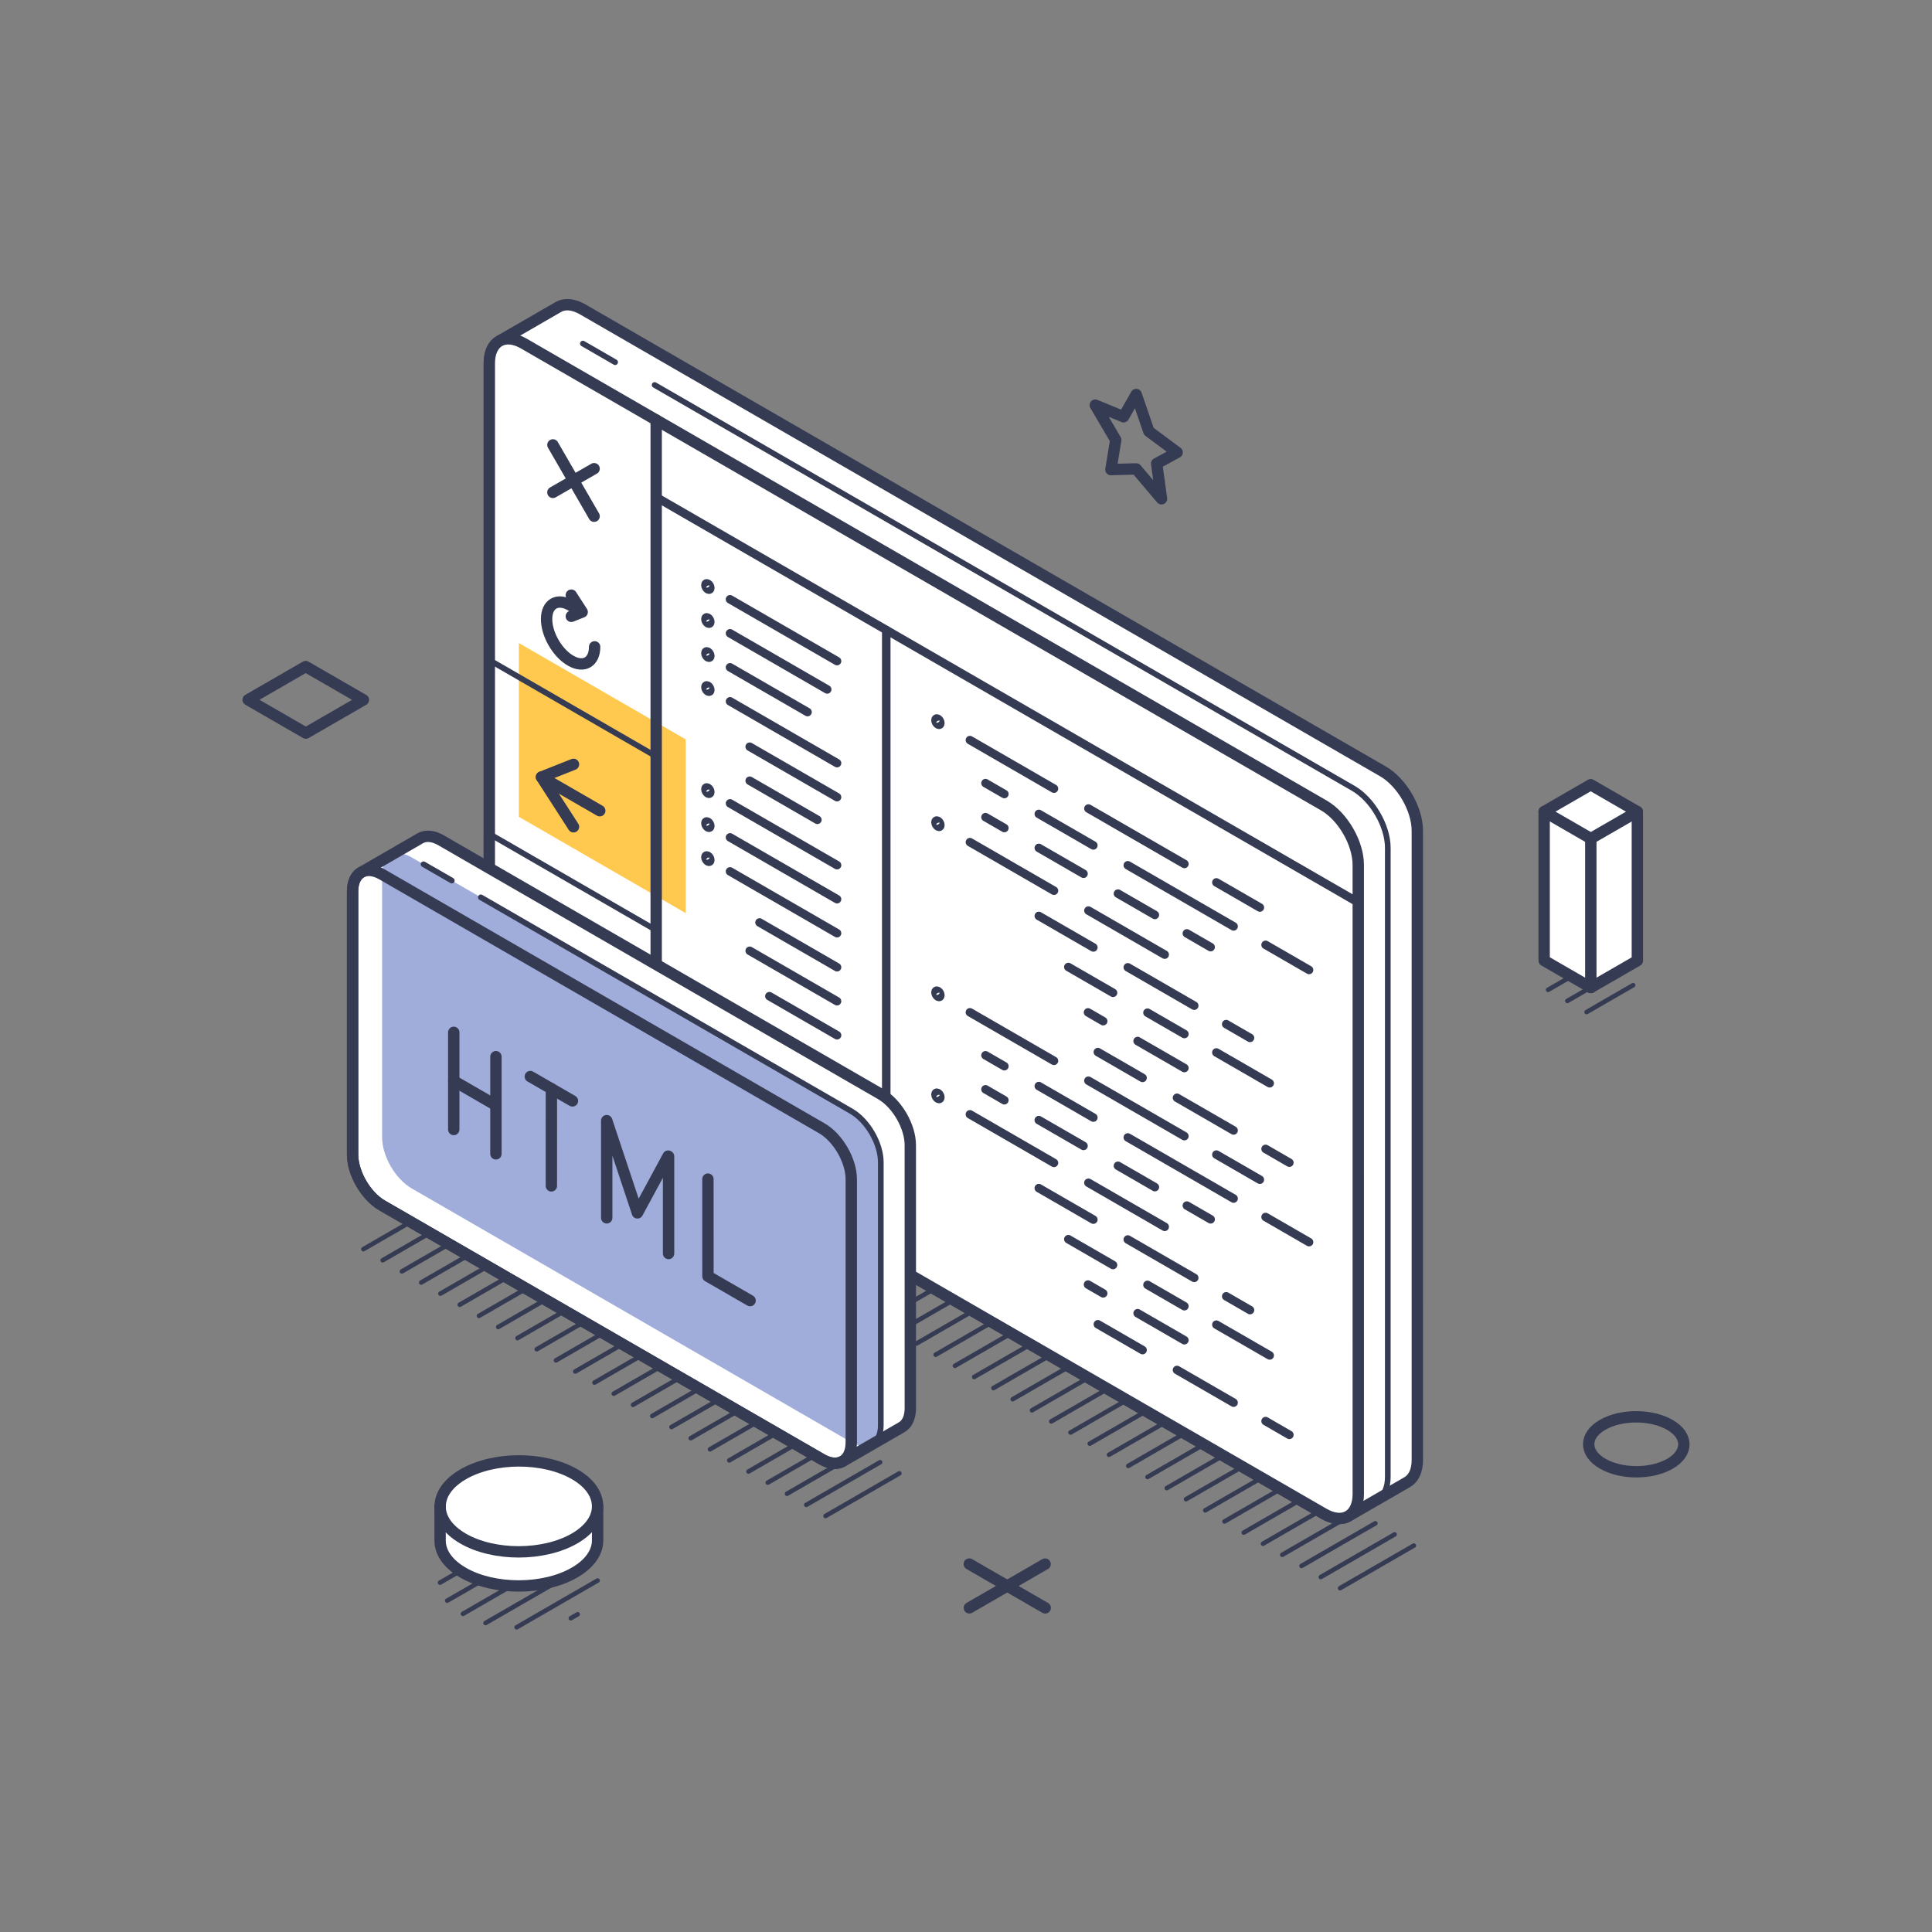 <svg xmlns="http://www.w3.org/2000/svg" xmlns:xlink="http://www.w3.org/1999/xlink" id="_x3C_Layer_x3E_" x="0px" y="0px" viewBox="0 0 2449.7 2449.7" style="enable-background:new 0 0 2449.7 2449.7;" xml:space="preserve"><rect x="0" y="0" width="2449.7" height="2449.7" fill="#808080" stroke="none"/><polygon style="fill:none;stroke:#363B54;stroke-width:14.41;stroke-linecap:round;stroke-linejoin:round;stroke-miterlimit:10;" points=" 387.786,929.539 314.624,887.309 387.603,845.162 460.779,887.407 "></polygon><g>	<g>		<path style="fill:none;stroke:#363B54;stroke-width:5.764;stroke-linecap:round;stroke-linejoin:round;stroke-miterlimit:10;" d="   M588.653,1960.741l-10.315,5.966 M659.619,1947.963l-101.658,58.711 M699.388,1953.198l-132.336,76.384 M728.235,1964.723   l-141.257,81.549 M615.644,2057.924l132.771-76.638 M655.045,2063.356l102.714-59.302 M723.817,2051.831l8.655-4.996"></path>		<g>			<path style="fill:#FFFFFF;" d="M728.461,1993.979c19.448-11.23,29.213-25.949,29.298-40.669h0.027v-42.385l-0.084,0.029    c0.478-15.113-9.189-30.255-29.102-41.738c-38.952-22.516-102.193-22.46-141.257,0.085    c-19.912,11.482-29.608,26.596-29.27,41.653h-0.071l0.013,42.329c-0.056,14.776,9.655,29.552,29.173,40.809    C626.128,2016.58,689.383,2016.551,728.461,1993.979z"></path>							<path style="fill:none;stroke:#363B54;stroke-width:14.41;stroke-linecap:round;stroke-linejoin:round;stroke-miterlimit:10;" d="    M728.461,1993.979c19.448-11.23,29.213-25.949,29.298-40.669h0.027v-42.385l-0.084,0.029    c0.478-15.113-9.189-30.255-29.102-41.738c-38.952-22.516-102.193-22.46-141.257,0.085    c-19.912,11.482-29.608,26.596-29.27,41.653h-0.071l0.013,42.329c-0.056,14.776,9.655,29.552,29.173,40.809    C626.128,2016.58,689.383,2016.551,728.461,1993.979z"></path>							<path style="fill:none;stroke:#363B54;stroke-width:14.41;stroke-linecap:round;stroke-linejoin:round;stroke-miterlimit:10;" d="    M558.017,1910.024c-0.056,14.776,9.655,29.566,29.173,40.838c38.952,22.488,102.206,22.432,141.271-0.112    c19.49-11.257,29.255-25.991,29.311-40.725"></path>		</g>	</g>	<g>		<path style="fill:none;stroke:#363B54;stroke-width:5.764;stroke-linecap:round;stroke-linejoin:round;stroke-miterlimit:10;" d="   M2021.942,1220.975l-59.006,34.069 M2046.343,1235.062l-59.005,34.068 M2011.753,1283.245l59.006-34.083"></path>		<g>			<polygon style="fill:#FFFFFF;" points="2076.106,1029.185 2016.946,995.018 1957.927,1029.1 1957.927,1217.95 2017.087,1252.118     2076.106,1218.063    "></polygon>							<polygon style="fill:none;stroke:#363B54;stroke-width:14.41;stroke-linecap:round;stroke-linejoin:round;stroke-miterlimit:10;" points="    2076.106,1029.185 2016.946,995.018 1957.927,1029.1 1957.927,1217.95 2017.087,1252.118 2076.106,1218.063    "></polygon>							<line style="fill:none;stroke:#363B54;stroke-width:14.41;stroke-linecap:round;stroke-linejoin:round;stroke-miterlimit:10;" x1="2017.087" y1="1063.24" x2="2076.106" y2="1029.185"></line>							<line style="fill:none;stroke:#363B54;stroke-width:14.41;stroke-linecap:round;stroke-linejoin:round;stroke-miterlimit:10;" x1="2017.087" y1="1063.24" x2="1957.927" y2="1029.1"></line>							<line style="fill:none;stroke:#363B54;stroke-width:14.41;stroke-linecap:round;stroke-linejoin:round;stroke-miterlimit:10;" x1="2017.087" y1="1063.24" x2="2017.087" y2="1252.118"></line>		</g>	</g>			<polygon style="fill:none;stroke:#363B54;stroke-width:14.41;stroke-linecap:round;stroke-linejoin:round;stroke-miterlimit:10;" points="  1440.658,500.223 1456.701,546.943 1492.557,573.623 1466.608,587.794 1472.744,632.474 1440.658,594.562 1408.588,595.436   1414.709,557.834 1388.759,513.703 1424.63,528.438  "></polygon>	<g>					<line style="fill:none;stroke:#363B54;stroke-width:14.41;stroke-linecap:round;stroke-linejoin:round;stroke-miterlimit:10;" x1="1325.154" y1="1983.228" x2="1229.097" y2="2038.673"></line>					<line style="fill:none;stroke:#363B54;stroke-width:14.41;stroke-linecap:round;stroke-linejoin:round;stroke-miterlimit:10;" x1="1325.281" y1="2038.73" x2="1228.983" y2="1983.145"></line>	</g>	<path style="fill:none;stroke:#363B54;stroke-width:14.41;stroke-linecap:round;stroke-linejoin:round;stroke-miterlimit:10;" d="  M2117.464,1855.973c23.529-13.594,23.473-35.646-0.112-49.253c-23.614-13.636-61.806-13.678-85.335-0.085  c-23.557,13.594-23.487,35.659,0.112,49.268C2055.715,1869.539,2093.907,1869.566,2117.464,1855.973z"></path>	<g>		<path style="fill:none;stroke:#363B54;stroke-width:5.764;stroke-linecap:round;stroke-linejoin:round;stroke-miterlimit:10;" d="   M1699.138,2013.737l93.594-54.038 M1332.935,1802.315l93.594-54.052 M1357.35,1816.415l93.596-54.037 M1475.361,1776.479   l-93.594,54.037 M1499.762,1790.565l-93.596,54.038 M1524.177,1804.638l-93.594,54.051 M1455.012,1872.776l93.594-54.037    M1479.4,1886.876l93.594-54.023 M1597.423,1846.924l-93.609,54.037 M1528.229,1915.062l93.596-54.038 M1552.631,1929.163   l93.594-54.066 M1577.046,1943.263l93.609-54.052 M1695.042,1903.297l-93.594,54.038 M1625.863,1971.422l93.596-54.037    M1743.888,1931.485l-93.596,54.052 M1768.303,1945.585l-93.594,54.052 M1308.506,1788.215l93.594-54.037 M1284.091,1774.115   l93.594-54.037 M1353.256,1705.977l-93.594,54.037 M1328.84,1691.877l-93.594,54.037 M1304.411,1677.775l-93.594,54.037    M1279.996,1663.675l-93.594,54.037 M1255.566,1649.575l-93.594,54.037 M1109.102,1565.001l-93.594,54.038 M1039.922,1633.139   l93.581-54.023 M1064.339,1647.253l93.58-54.052 M1182.333,1607.302l-93.594,54.023 M1206.735,1621.374l-93.58,54.037    M1137.57,1689.512l93.594-54.037 M991.092,1604.938l93.594-54.037 M966.662,1590.837l93.596-54.037 M1035.841,1522.699   l-93.609,54.038 M624.875,1393.531l93.58-54.052 M649.277,1407.616l93.58-54.052 M767.272,1367.637l-93.594,54.052    M791.701,1381.737l-93.594,54.037 M722.509,1449.875l93.594-54.023 M840.532,1409.925l-93.623,54.051 M864.92,1424.025   l-93.594,54.037 M889.335,1438.096l-93.609,54.066 M820.157,1506.263l93.594-54.038 M844.543,1520.336l93.596-54.037    M962.568,1480.384l-93.596,54.037 M986.983,1494.484l-93.594,54.052 M1011.412,1508.584l-93.609,54.052"></path>		<g>							<path style="fill:#FFFFFF;stroke:#363B54;stroke-width:14.41;stroke-linecap:round;stroke-linejoin:round;stroke-miterlimit:10;" d="    M1753.527,978.074L738.889,392.317c-12.032-6.951-22.923-7.627-30.819-3.11l0,0l-74.808,43.201v0.014    c-7.908,4.517-12.819,14.241-12.819,28.13l-0.014,797.687c0,27.736,19.518,61.482,43.596,75.371l1014.61,585.785    c12.117,6.995,23.037,7.613,30.945,3.026v0.027l74.766-43.174l0,0c7.894-4.545,12.777-14.269,12.777-28.144l-0.014-797.673    C1797.123,1025.751,1777.605,992.006,1753.527,978.074z"></path>							<path style="fill:none;stroke:#363B54;stroke-width:7.205;stroke-linecap:round;stroke-linejoin:round;stroke-miterlimit:10;" d="    M779.966,459.244l-40.894-23.599 M1746.9,1900.891L1746.9,1900.891c7.894-4.545,12.777-14.269,12.777-28.144v-797.673    c0-27.707-19.504-61.453-43.61-75.384L830.035,488.149"></path>							<path style="fill:#FFFFFF;stroke:#363B54;stroke-width:14.41;stroke-linecap:round;stroke-linejoin:round;stroke-miterlimit:10;" d="    M1678.634,1021.319L664.01,435.532c-24.063-13.89-43.582-2.673-43.567,25.02l-0.014,797.687    c0,27.736,19.518,61.482,43.596,75.371l1014.61,585.785c24.092,13.917,43.61,2.702,43.61-25.034l-0.014-797.658    C1722.244,1068.981,1702.726,1035.236,1678.634,1021.319z"></path>			<polygon style="fill:#FFC94F;" points="869.465,937.519 657.874,815.357 657.874,1035.673 869.465,1157.833    "></polygon>							<line style="fill:none;stroke:#363B54;stroke-width:14.41;stroke-linecap:round;stroke-linejoin:round;stroke-miterlimit:10;" x1="832.019" y1="532.533" x2="832.019" y2="1430.61"></line>			<g>				<g>											<polyline style="fill:none;stroke:#363B54;stroke-width:14.41;stroke-linecap:round;stroke-linejoin:round;stroke-miterlimit:10;" points="      727.18,1048.338 686.54,985.279 727.166,969.166      "></polyline>											<line style="fill:none;stroke:#363B54;stroke-width:14.41;stroke-linecap:round;stroke-linejoin:round;stroke-miterlimit:10;" x1="686.54" y1="985.279" x2="760.475" y2="1027.96"></line>				</g>				<g>											<polyline style="fill:none;stroke:#363B54;stroke-width:14.41;stroke-linecap:round;stroke-linejoin:round;stroke-miterlimit:10;" points="      724.381,754.607 738.185,776.01 724.394,781.457      "></polyline>											<path style="fill:none;stroke:#363B54;stroke-width:14.41;stroke-linecap:round;stroke-linejoin:round;stroke-miterlimit:10;" d="      M753.96,820.155c-0.014,19.392-13.651,27.231-30.453,17.534c-16.816-9.709-30.453-33.294-30.453-52.686      c0-19.379,13.636-27.174,30.453-17.464l12.411,7.162"></path>				</g>				<g>											<line style="fill:none;stroke:#363B54;stroke-width:14.41;stroke-linecap:round;stroke-linejoin:round;stroke-miterlimit:10;" x1="760.475" y1="1239.509" x2="686.526" y2="1196.828"></line>											<line style="fill:none;stroke:#363B54;stroke-width:14.41;stroke-linecap:round;stroke-linejoin:round;stroke-miterlimit:10;" x1="723.493" y1="1260.773" x2="723.507" y2="1175.592"></line>				</g>				<g>											<line style="fill:none;stroke:#363B54;stroke-width:14.41;stroke-linecap:round;stroke-linejoin:round;stroke-miterlimit:10;" x1="753.313" y1="654.525" x2="701.062" y2="564.111"></line>											<line style="fill:none;stroke:#363B54;stroke-width:14.41;stroke-linecap:round;stroke-linejoin:round;stroke-miterlimit:10;" x1="701.034" y1="624.341" x2="753.299" y2="594.281"></line>				</g>			</g>							<line style="fill:none;stroke:#363B54;stroke-width:10.807;stroke-linecap:round;stroke-linejoin:round;stroke-miterlimit:10;" x1="832.033" y1="630.377" x2="1722.217" y2="1144.31"></line>							<line style="fill:none;stroke:#363B54;stroke-width:10.807;stroke-linecap:round;stroke-linejoin:round;stroke-miterlimit:10;" x1="1123.736" y1="798.794" x2="1123.724" y2="1599.027"></line>			<g>				<g>											<line style="fill:none;stroke:#363B54;stroke-width:10.807;stroke-linecap:round;stroke-linejoin:round;stroke-miterlimit:10;" x1="925.613" y1="759.884" x2="1061.341" y2="838.238"></line>											<path style="fill:none;stroke:#363B54;stroke-width:10.807;stroke-linecap:round;stroke-linejoin:round;stroke-miterlimit:10;" d="      M900.677,745.474c0-1.999-1.406-4.391-3.137-5.375c-1.718-1.014-3.124-0.212-3.124,1.773c0,1.984,1.406,4.391,3.137,5.389      C899.271,748.274,900.664,747.458,900.677,745.474z"></path>				</g>				<g>											<line style="fill:none;stroke:#363B54;stroke-width:10.807;stroke-linecap:round;stroke-linejoin:round;stroke-miterlimit:10;" x1="925.642" y1="803.016" x2="1048.858" y2="874.165"></line>											<path style="fill:none;stroke:#363B54;stroke-width:10.807;stroke-linecap:round;stroke-linejoin:round;stroke-miterlimit:10;" d="      M900.664,788.606c0-1.984-1.408-4.405-3.138-5.404c-1.731-1-3.082-0.183-3.082,1.801c-0.014,1.984,1.379,4.391,3.097,5.389      C899.271,791.391,900.664,790.59,900.664,788.606z"></path>				</g>				<g>											<line style="fill:none;stroke:#363B54;stroke-width:10.807;stroke-linecap:round;stroke-linejoin:round;stroke-miterlimit:10;" x1="925.613" y1="846.134" x2="1023.908" y2="902.873"></line>											<path style="fill:none;stroke:#363B54;stroke-width:10.807;stroke-linecap:round;stroke-linejoin:round;stroke-miterlimit:10;" d="      M900.677,831.709c-0.013-1.97-1.406-4.376-3.124-5.376c-1.731-0.999-3.124-0.196-3.137,1.788c0,1.983,1.406,4.404,3.11,5.389      C899.256,834.509,900.677,833.706,900.677,831.709z"></path>				</g>				<g>											<line style="fill:none;stroke:#363B54;stroke-width:10.807;stroke-linecap:round;stroke-linejoin:round;stroke-miterlimit:10;" x1="925.642" y1="889.264" x2="1061.354" y2="967.619"></line>											<path style="fill:none;stroke:#363B54;stroke-width:10.807;stroke-linecap:round;stroke-linejoin:round;stroke-miterlimit:10;" d="      M900.664,874.854c0.013-1.97-1.393-4.404-3.124-5.389c-1.718-0.986-3.124-0.183-3.097,1.787c0,1.984,1.379,4.405,3.11,5.404      C899.271,877.656,900.664,876.838,900.664,874.854z"></path>				</g>				<g>											<line style="fill:none;stroke:#363B54;stroke-width:10.807;stroke-linecap:round;stroke-linejoin:round;stroke-miterlimit:10;" x1="925.642" y1="1018.659" x2="1061.354" y2="1097.013"></line>											<path style="fill:none;stroke:#363B54;stroke-width:10.807;stroke-linecap:round;stroke-linejoin:round;stroke-miterlimit:10;" d="      M900.664,1004.249c0-1.984-1.408-4.405-3.124-5.389c-1.718-0.999-3.097-0.197-3.097,1.787      c-0.014,1.999,1.379,4.391,3.097,5.404C899.271,1007.036,900.664,1006.233,900.664,1004.249z"></path>				</g>				<g>											<line style="fill:none;stroke:#363B54;stroke-width:10.807;stroke-linecap:round;stroke-linejoin:round;stroke-miterlimit:10;" x1="925.613" y1="1061.776" x2="1061.341" y2="1140.131"></line>											<path style="fill:none;stroke:#363B54;stroke-width:10.807;stroke-linecap:round;stroke-linejoin:round;stroke-miterlimit:10;" d="      M900.677,1047.352c-0.013-1.97-1.406-4.376-3.124-5.375c-1.731-1-3.124-0.198-3.137,1.787c0,1.984,1.393,4.391,3.11,5.389      C899.256,1050.153,900.664,1049.336,900.677,1047.352z"></path>				</g>				<g>											<line style="fill:none;stroke:#363B54;stroke-width:10.807;stroke-linecap:round;stroke-linejoin:round;stroke-miterlimit:10;" x1="925.628" y1="1104.908" x2="1061.341" y2="1183.263"></line>											<path style="fill:none;stroke:#363B54;stroke-width:10.807;stroke-linecap:round;stroke-linejoin:round;stroke-miterlimit:10;" d="      M900.664,1090.511c0.013-1.984-1.393-4.418-3.124-5.404c-1.718-0.984-3.124-0.183-3.124,1.801      c0.027,1.971,1.406,4.391,3.137,5.391C899.271,1093.298,900.664,1092.483,900.664,1090.511z"></path>				</g>									<line style="fill:none;stroke:#363B54;stroke-width:10.807;stroke-linecap:round;stroke-linejoin:round;stroke-miterlimit:10;" x1="963.059" y1="1169.668" x2="1061.341" y2="1226.422"></line>									<line style="fill:none;stroke:#363B54;stroke-width:10.807;stroke-linecap:round;stroke-linejoin:round;stroke-miterlimit:10;" x1="950.592" y1="1205.581" x2="1061.327" y2="1269.511"></line>									<line style="fill:none;stroke:#363B54;stroke-width:10.807;stroke-linecap:round;stroke-linejoin:round;stroke-miterlimit:10;" x1="975.543" y1="1263.123" x2="1061.354" y2="1312.657"></line>									<line style="fill:none;stroke:#363B54;stroke-width:10.807;stroke-linecap:round;stroke-linejoin:round;stroke-miterlimit:10;" x1="913.146" y1="1270.214" x2="1061.341" y2="1355.774"></line>									<line style="fill:none;stroke:#363B54;stroke-width:10.807;stroke-linecap:round;stroke-linejoin:round;stroke-miterlimit:10;" x1="950.577" y1="946.821" x2="1061.341" y2="1010.765"></line>									<line style="fill:none;stroke:#363B54;stroke-width:10.807;stroke-linecap:round;stroke-linejoin:round;stroke-miterlimit:10;" x1="950.592" y1="989.937" x2="1036.39" y2="1039.471"></line>			</g>			<g>				<g>											<path style="fill:none;stroke:#363B54;stroke-width:10.807;stroke-linecap:round;stroke-linejoin:round;stroke-miterlimit:10;" d="      M1192.367,916.832c0.014-1.984-1.393-4.405-3.124-5.404c-1.702-0.999-3.124-0.169-3.11,1.801c0,1.999,1.394,4.391,3.11,5.389      C1190.974,919.632,1192.381,918.816,1192.367,916.832z"></path>											<path style="fill:none;stroke:#363B54;stroke-width:10.807;stroke-linecap:round;stroke-linejoin:round;stroke-miterlimit:10;" d="      M1597.452,1150.685l-55.136-31.832 M1380.092,1025.188l121.668,70.249 M1336.396,999.97l-106.582-61.551"></path>				</g>									<path style="fill:none;stroke:#363B54;stroke-width:10.807;stroke-linecap:round;stroke-linejoin:round;stroke-miterlimit:10;" d="     M1659.835,1229.856l-55.121-31.817 M1429.992,1097.154l134.15,77.454 M1317.161,1032.014l69.151,39.923 M1273.479,1006.796     l-23.908-13.805"></path>									<path style="fill:none;stroke:#363B54;stroke-width:10.807;stroke-linecap:round;stroke-linejoin:round;stroke-miterlimit:10;" d="     M1535.027,1200.922l-30.143-17.42 M1417.523,1133.067l46.791,27.019 M1317.175,1075.131l56.669,32.718 M1273.479,1049.914     l-23.908-13.792"></path>				<g>											<path style="fill:none;stroke:#363B54;stroke-width:10.807;stroke-linecap:round;stroke-linejoin:round;stroke-miterlimit:10;" d="      M1192.367,1046.212c0.014-1.97-1.393-4.404-3.095-5.389c-1.731-0.999-3.153-0.183-3.139,1.787c0,1.999,1.379,4.376,3.11,5.389      C1190.974,1048.999,1192.367,1048.211,1192.367,1046.212z"></path>											<path style="fill:none;stroke:#363B54;stroke-width:10.807;stroke-linecap:round;stroke-linejoin:round;stroke-miterlimit:10;" d="      M1380.092,1154.583l96.69,55.839 M1336.411,1129.365l-106.584-61.538"></path>				</g>									<path style="fill:none;stroke:#363B54;stroke-width:10.807;stroke-linecap:round;stroke-linejoin:round;stroke-miterlimit:10;" d="     M1584.942,1315.992l-30.157-17.422 M1430.005,1226.52l84.223,48.634 M1317.175,1161.38l69.151,39.923"></path>									<path style="fill:none;stroke:#363B54;stroke-width:10.807;stroke-linecap:round;stroke-linejoin:round;stroke-miterlimit:10;" d="     M1609.92,1373.534l-67.603-39.037 M1454.956,1284.048l46.804,27.033 M1354.606,1226.14l56.683,32.705"></path>									<path style="fill:none;stroke:#363B54;stroke-width:10.807;stroke-linecap:round;stroke-linejoin:round;stroke-miterlimit:10;" d="     M1634.869,1474.206l-30.156-17.422 M1492.402,1391.94l71.74,41.414 M1392.039,1333.99l56.683,32.732"></path>									<path style="fill:none;stroke:#363B54;stroke-width:10.807;stroke-linecap:round;stroke-linejoin:round;stroke-miterlimit:10;" d="     M1442.474,1320.016l59.273,34.209 M1379.57,1283.682l19.223,11.103"></path>				<g>											<path style="fill:none;stroke:#363B54;stroke-width:10.807;stroke-linecap:round;stroke-linejoin:round;stroke-miterlimit:10;" d="      M1192.367,1261.94c0-1.984-1.406-4.418-3.124-5.404c-1.716-0.984-3.11-0.183-3.11,1.801c0,1.957,1.408,4.391,3.11,5.389      C1190.974,1264.727,1192.367,1263.882,1192.367,1261.94z"></path>											<path style="fill:none;stroke:#363B54;stroke-width:10.807;stroke-linecap:round;stroke-linejoin:round;stroke-miterlimit:10;" d="      M1597.438,1495.793l-55.121-31.803 M1380.077,1370.325l121.669,70.234 M1336.396,1345.093l-106.582-61.523"></path>				</g>									<path style="fill:none;stroke:#363B54;stroke-width:10.807;stroke-linecap:round;stroke-linejoin:round;stroke-miterlimit:10;" d="     M1659.848,1574.95l-55.134-31.832 M1429.992,1442.248l134.164,77.454 M1317.175,1377.108l69.151,39.923 M1273.494,1351.89     l-23.922-13.805"></path>									<path style="fill:none;stroke:#363B54;stroke-width:10.807;stroke-linecap:round;stroke-linejoin:round;stroke-miterlimit:10;" d="     M1535.056,1546.045l-30.172-17.42 M1417.523,1478.189l46.805,27.019 M1317.161,1420.267l56.683,32.705 M1273.479,1395.036     l-23.908-13.806"></path>				<g>											<path style="fill:none;stroke:#363B54;stroke-width:10.807;stroke-linecap:round;stroke-linejoin:round;stroke-miterlimit:10;" d="      M1192.367,1391.334c-0.013-2.026-1.393-4.391-3.124-5.404c-1.716-0.999-3.11-0.21-3.11,1.801      c-0.014,1.97,1.408,4.391,3.139,5.389C1190.974,1394.121,1192.381,1393.291,1192.367,1391.334z"></path>											<path style="fill:none;stroke:#363B54;stroke-width:10.807;stroke-linecap:round;stroke-linejoin:round;stroke-miterlimit:10;" d="      M1380.077,1499.705l96.719,55.839 M1336.396,1474.487l-106.582-61.538"></path>				</g>									<path style="fill:none;stroke:#363B54;stroke-width:10.807;stroke-linecap:round;stroke-linejoin:round;stroke-miterlimit:10;" d="     M1584.956,1661.114l-30.157-17.422 M1429.992,1571.642l84.236,48.648 M1317.175,1506.502l69.151,39.923"></path>									<path style="fill:none;stroke:#363B54;stroke-width:10.807;stroke-linecap:round;stroke-linejoin:round;stroke-miterlimit:10;" d="     M1609.92,1718.642l-67.603-39.008 M1454.97,1629.184l46.776,27.019 M1354.606,1571.249l56.669,32.732"></path>									<path style="fill:none;stroke:#363B54;stroke-width:10.807;stroke-linecap:round;stroke-linejoin:round;stroke-miterlimit:10;" d="     M1634.869,1819.329l-30.156-17.422 M1492.387,1737.062l71.769,41.429 M1392.054,1679.127l56.669,32.718"></path>									<path style="fill:none;stroke:#363B54;stroke-width:10.807;stroke-linecap:round;stroke-linejoin:round;stroke-miterlimit:10;" d="     M1442.474,1665.125l59.258,34.196 M1379.57,1628.79l19.223,11.117"></path>			</g>							<polygon style="fill:none;stroke:#363B54;stroke-width:7.205;stroke-linecap:round;stroke-linejoin:round;stroke-miterlimit:10;" points="    832.033,959.134 620.443,836.972 620.428,1057.288 832.019,1179.448    "></polygon>		</g>	</g>	<g>		<path style="fill:none;stroke:#363B54;stroke-width:5.764;stroke-linecap:round;stroke-linejoin:round;stroke-miterlimit:10;" d="   M749.752,1642.638l-93.609,54.037 M680.56,1710.79l93.594-54.025 M704.96,1724.904l93.594-54.066 M822.984,1684.953l-93.58,54.023    M847.371,1699.026l-93.566,54.037 M778.221,1767.149l93.594-54.037 M802.623,1781.249l93.58-54.037 M920.646,1741.284   l-93.609,54.065 M851.425,1809.436l93.622-54.025 M969.449,1769.499l-93.623,54.065 M993.878,1783.585l-93.623,54.066    M924.671,1851.709l93.565-54.037 M949.071,1865.81l93.596-54.052 M1067.109,1825.858l-93.622,54.052 M1091.511,1839.958   l-93.594,54.037 M1115.955,1854.073l-93.594,54.037 M725.309,1628.551l-93.58,54.024 M700.908,1614.436l-93.609,54.037    M676.477,1600.336l-93.594,54.052 M652.063,1586.235l-93.609,54.037 M627.633,1572.135l-93.58,54.038 M603.219,1558.035   l-93.609,54.037 M578.789,1543.948l-93.609,54.037 M554.359,1529.833l-93.58,54.038 M1140.357,1868.16l-93.596,54.037"></path>		<g>			<path style="fill:#FFFFFF;" d="M1116.814,1387.352L559.369,1065.52c-10.329-5.982-19.687-6.544-26.455-2.66l0,0l-74.851,43.244    l0,0c-6.797,3.884-10.991,12.243-10.991,24.161v333.429c-0.027,23.797,16.746,52.813,37.447,64.76l557.431,321.833    c10.188,5.882,19.419,6.46,26.174,2.731l0.042,0.056l75.132-43.386l0,0c6.768-3.898,10.933-12.243,10.962-24.161l-0.029-333.443    C1154.26,1428.289,1137.485,1399.299,1116.814,1387.352z"></path>			<path style="fill:#A0ADDA;" d="M1116.814,1807.142v-333.456c0-23.782-16.76-52.785-37.433-64.72l-557.472-321.846    c-20.631-11.92-37.404-2.265-37.404,21.53v333.429c-0.029,23.797,16.746,52.813,37.46,64.76l557.431,321.833    C1100.054,1840.592,1116.814,1830.952,1116.814,1807.142z"></path>							<path style="fill:none;stroke:#363B54;stroke-width:14.41;stroke-linecap:round;stroke-linejoin:round;stroke-miterlimit:10;" d="    M1116.814,1387.352L559.369,1065.52c-10.329-5.982-19.687-6.544-26.455-2.66l0,0l-74.851,43.244l0,0    c-6.797,3.884-10.991,12.243-10.991,24.161v333.429c-0.027,23.797,16.746,52.813,37.447,64.76l557.431,321.833    c10.188,5.882,19.419,6.46,26.174,2.731l0.042,0.056l75.132-43.386l0,0c6.768-3.898,10.933-12.243,10.962-24.161l-0.029-333.443    C1154.26,1428.289,1137.485,1399.299,1116.814,1387.352z"></path>							<path style="fill:none;stroke:#363B54;stroke-width:7.205;stroke-linecap:round;stroke-linejoin:round;stroke-miterlimit:10;" d="    M572.849,1116.517l-35.828-20.658 M1105.851,1831.318L1105.851,1831.318c6.768-3.925,10.963-12.257,10.963-24.19v-333.429    c0-23.81-16.775-52.798-37.447-64.733l-469.69-271.186"></path>							<path style="fill:none;stroke:#363B54;stroke-width:14.41;stroke-linecap:round;stroke-linejoin:round;stroke-miterlimit:10;" d="    M1079.381,1828.757v-333.456c0-23.782-16.76-52.785-37.432-64.72l-557.474-321.846c-20.644-11.92-37.404-2.265-37.404,21.53    v333.429c-0.027,23.797,16.746,52.813,37.447,64.76l557.431,321.833C1062.621,1862.207,1079.381,1852.567,1079.381,1828.757z"></path>			<g>				<g>											<line style="fill:none;stroke:#363B54;stroke-width:14.41;stroke-linecap:round;stroke-linejoin:round;stroke-miterlimit:10;" x1="575.355" y1="1308.97" x2="575.341" y2="1432.158"></line>											<line style="fill:none;stroke:#363B54;stroke-width:14.41;stroke-linecap:round;stroke-linejoin:round;stroke-miterlimit:10;" x1="628.815" y1="1339.816" x2="628.815" y2="1463.033"></line>											<line style="fill:none;stroke:#363B54;stroke-width:14.41;stroke-linecap:round;stroke-linejoin:round;stroke-miterlimit:10;" x1="628.815" y1="1401.424" x2="575.355" y2="1370.55"></line>				</g>				<g>											<line style="fill:none;stroke:#363B54;stroke-width:14.41;stroke-linecap:round;stroke-linejoin:round;stroke-miterlimit:10;" x1="672.411" y1="1365.019" x2="725.858" y2="1395.894"></line>											<line style="fill:none;stroke:#363B54;stroke-width:14.41;stroke-linecap:round;stroke-linejoin:round;stroke-miterlimit:10;" x1="699.149" y1="1380.415" x2="699.12" y2="1503.646"></line>				</g>									<polyline style="fill:none;stroke:#363B54;stroke-width:14.41;stroke-linecap:round;stroke-linejoin:round;stroke-miterlimit:10;" points="     897.623,1495.033 897.652,1618.265 951.099,1649.096     "></polyline>									<polyline style="fill:none;stroke:#363B54;stroke-width:14.41;stroke-linecap:round;stroke-linejoin:round;stroke-miterlimit:10;" points="     847.723,1589.43 847.723,1466.213 847.188,1465.903 808.237,1537.897 769.299,1420.928 769.299,1544.145     "></polyline>			</g>		</g>	</g></g></svg>